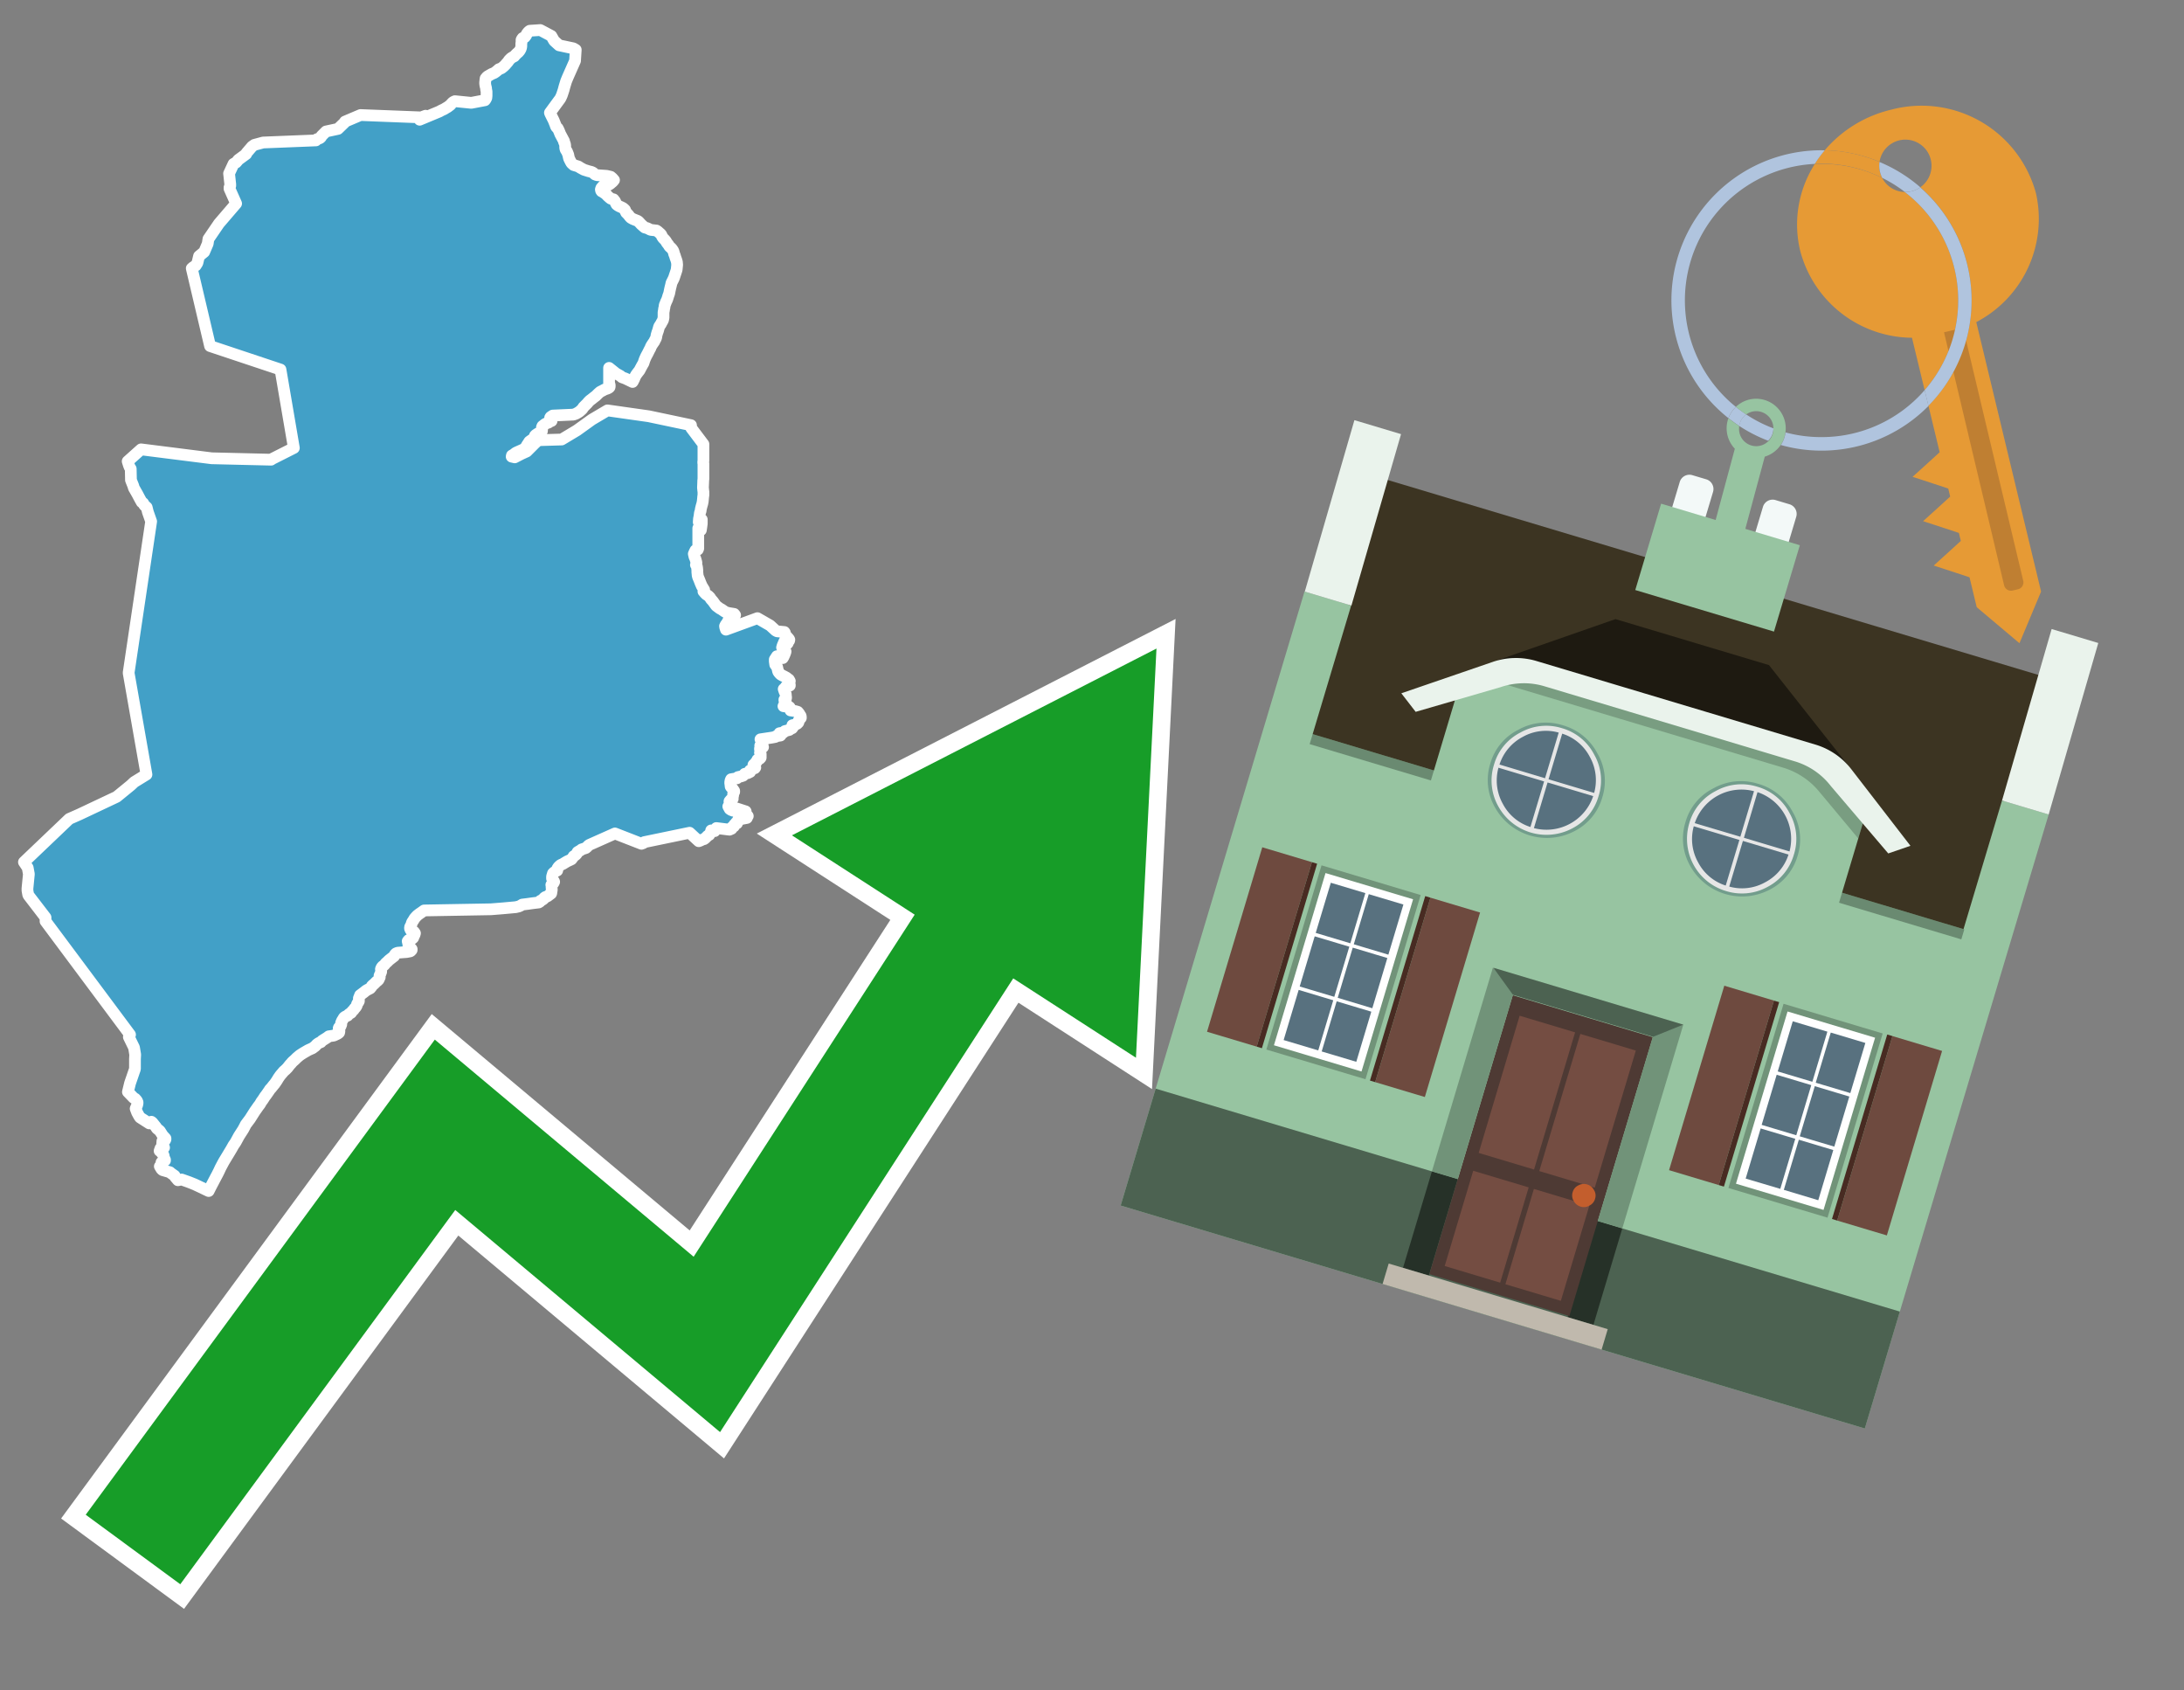 <svg id="Text" xmlns="http://www.w3.org/2000/svg" width="93.05" height="72" viewBox="0 0 93.05 72"><rect x="0" y="0" width="93.05" height="72" fill="#808080" stroke="none"/><polygon points="17.93,5 17.92,5.03 18.02,4.97 18.13,4.93 17.95,5.07 17.88,5.1 18.72,4.75 18.81,4.7 18.92,4.65 19,4.6 19.07,4.56 19.15,4.5 19.19,4.47 19.23,4.42 19.3,4.35 19.38,4.31 20.08,4.38 20.66,4.27 20.69,4.23 20.72,4.17 20.73,4.08 20.73,4.02 20.73,3.94 20.73,3.9 20.71,3.8 20.71,3.76 20.68,3.64 20.67,3.56 20.67,3.51 20.68,3.41 20.69,3.34 20.76,3.26 20.83,3.22 20.88,3.19 20.95,3.15 21.05,3.11 21.11,3.07 21.16,3.03 21.21,2.99 21.25,2.95 21.36,2.91 21.41,2.87 21.46,2.83 21.55,2.74 21.57,2.71 21.61,2.67 21.65,2.62 21.69,2.56 21.74,2.51 21.77,2.48 21.83,2.44 21.91,2.4 21.95,2.35 22,2.3 22.03,2.27 22.08,2.23 22.14,2.16 22.18,2.09 22.2,2.03 22.21,1.97 22.21,1.9 22.21,1.85 22.22,1.81 22.22,1.78 22.22,1.7 22.24,1.66 22.27,1.62 22.36,1.58 22.42,1.5 22.44,1.45 22.46,1.42 22.5,1.37 22.53,1.34 22.57,1.31 23.02,1.28 23.49,1.53 23.61,1.74 23.82,1.93 24.43,2.06 24.53,2.12 24.5,2.59 24.19,3.29 24.12,3.46 24.05,3.69 24.01,3.84 23.94,4.05 23.9,4.14 23.87,4.2 23.43,4.8 23.45,4.85 23.59,5.13 23.67,5.33 23.68,5.37 23.71,5.42 23.76,5.46 23.81,5.56 23.87,5.71 24.03,6.01 24.03,6.04 24.06,6.11 24.07,6.14 24.08,6.2 24.08,6.28 24.09,6.34 24.11,6.39 24.15,6.44 24.17,6.49 24.21,6.59 24.22,6.64 24.24,6.73 24.25,6.76 24.31,6.88 24.35,6.95 24.44,7.03 24.54,7.06 24.64,7.09 24.7,7.13 24.75,7.16 24.88,7.23 25.07,7.29 25.19,7.32 25.26,7.35 25.35,7.43 25.43,7.46 25.85,7.49 26.02,7.53 26.09,7.59 26.16,7.67 26.12,7.72 26.08,7.76 26.04,7.79 26.01,7.82 25.92,7.88 25.68,7.94 25.62,8.01 25.6,8.07 25.61,8.12 25.63,8.15 25.69,8.18 25.73,8.21 25.78,8.24 25.81,8.27 25.85,8.3 25.88,8.34 25.97,8.42 26.02,8.46 26.14,8.49 26.21,8.58 26.23,8.64 26.27,8.71 26.32,8.75 26.39,8.79 26.46,8.82 26.54,8.86 26.59,8.9 26.63,8.94 26.65,9 26.68,9.06 26.72,9.09 26.74,9.12 26.78,9.16 26.8,9.19 26.84,9.24 26.88,9.28 26.97,9.33 27.17,9.41 27.21,9.44 27.32,9.56 27.41,9.64 27.47,9.69 27.58,9.72 27.64,9.75 27.72,9.79 27.97,9.82 28.03,9.86 28.06,9.89 28.13,9.95 28.16,9.98 28.18,10.01 28.2,10.06 28.23,10.11 28.26,10.15 28.32,10.21 28.37,10.27 28.41,10.34 28.48,10.43 28.51,10.48 28.53,10.51 28.57,10.54 28.62,10.59 28.67,10.66 28.69,10.7 28.71,10.76 28.72,10.81 28.75,10.88 28.78,10.98 28.81,11.06 28.84,11.16 28.85,11.28 28.83,11.48 28.81,11.55 28.78,11.64 28.77,11.67 28.75,11.73 28.72,11.82 28.7,11.87 28.67,11.93 28.64,11.99 28.61,12.05 28.59,12.14 28.57,12.22 28.56,12.26 28.54,12.35 28.53,12.4 28.51,12.5 28.47,12.61 28.45,12.68 28.43,12.74 28.41,12.79 28.38,12.85 28.35,12.93 28.32,13 28.31,13.09 28.29,13.17 28.29,13.2 28.28,13.25 28.27,13.31 28.27,13.37 28.27,13.42 28.27,13.45 28.27,13.53 28.26,13.57 28.25,13.63 28.2,13.72 28.18,13.75 28.17,13.78 28.13,13.84 28.11,13.87 28.08,13.92 28.07,13.96 28.03,14.1 28.01,14.15 27.98,14.25 27.97,14.29 27.96,14.36 27.95,14.39 27.94,14.42 27.9,14.49 27.88,14.54 27.83,14.61 27.81,14.64 27.77,14.7 27.73,14.77 27.71,14.83 27.68,14.88 27.64,14.96 27.59,15.06 27.53,15.17 27.48,15.28 27.46,15.33 27.43,15.42 27.42,15.46 27.39,15.51 27.35,15.58 27.28,15.71 27.25,15.77 27.22,15.81 27.18,15.86 27.12,15.94 27.1,15.97 27.06,16.04 27.01,16.16 26.99,16.19 26.97,16.24 26.95,16.27 26.64,16.12 26.5,16.07 26.43,16.01 26.25,15.91 25.95,15.67 25.95,16.3 25.95,16.33 25.97,16.37 25.98,16.44 25.97,16.49 25.94,16.52 25.88,16.55 25.76,16.59 25.67,16.64 25.57,16.69 25.48,16.77 25.39,16.86 25.31,16.92 25.21,17 25.13,17.06 25.06,17.13 25.03,17.17 24.98,17.22 24.93,17.27 24.9,17.3 24.85,17.35 24.83,17.39 24.8,17.43 24.7,17.52 24.66,17.55 24.61,17.58 24.54,17.62 24.43,17.66 23.55,17.7 23.46,17.76 23.44,17.79 23.44,17.84 23.5,17.93 23.42,17.96 23.37,18 23.28,18.03 23.21,18.07 23.11,18.15 23.09,18.2 23.1,18.27 23.09,18.3 23.09,18.36 23.03,18.41 22.92,18.46 22.83,18.52 22.79,18.56 22.78,18.6 22.81,18.65 22.72,18.69 22.59,18.78 22.55,18.81 22.52,18.86 22.46,18.95 22.43,19 22.41,19.04 22.36,19.11 22.21,19.18 22.03,19.26 21.97,19.29 21.88,19.36 21.81,19.4 21.8,19.45 21.93,19.48 22.22,19.33 22.44,19.23 22.78,18.89 22.93,18.75 23.93,18.72 24.58,18.33 25.22,17.87 25.88,17.48 27.64,17.73 29.44,18.11 29.45,18.23 29.97,18.92 29.97,19.61 29.96,19.7 29.97,19.75 29.97,20.04 29.97,20.11 29.97,20.28 29.97,20.39 29.96,20.49 29.96,20.53 29.95,20.77 29.96,20.87 29.96,20.9 29.97,20.93 29.97,20.99 29.97,21.09 29.96,21.15 29.95,21.26 29.94,21.36 29.92,21.46 29.89,21.56 29.87,21.64 29.86,21.68 29.85,21.76 29.82,21.85 29.8,22 29.78,22.1 29.77,22.24 29.84,22.27 29.9,22.13 29.9,22.3 29.88,22.45 29.86,22.58 29.85,22.34 29.75,22.5 29.75,22.54 29.75,22.65 29.75,22.75 29.75,22.85 29.75,22.98 29.75,23.15 29.75,23.19 29.75,23.27 29.75,23.36 29.73,23.41 29.63,23.44 29.59,23.52 29.58,23.55 29.56,23.59 29.59,23.72 29.62,23.78 29.65,23.88 29.66,23.92 29.67,23.95 29.67,23.99 29.66,24.03 29.65,24.06 29.68,24.1 29.69,24.13 29.7,24.19 29.71,24.29 29.71,24.37 29.72,24.46 29.72,24.49 29.74,24.57 29.76,24.62 29.81,24.74 29.84,24.82 29.9,24.96 29.95,25.04 29.98,25.09 30,25.12 29.97,25.19 30,25.22 30.02,25.25 30.06,25.29 30.09,25.32 30.15,25.36 30.19,25.39 30.25,25.45 30.29,25.52 30.32,25.55 30.38,25.62 30.43,25.69 30.51,25.8 30.55,25.83 30.59,25.86 30.63,25.89 30.67,25.92 30.73,25.95 30.79,25.99 30.86,26.04 30.93,26.08 31.04,26.11 31.28,26.15 31.32,26.2 31.28,26.25 31.25,26.29 31.17,26.36 31.06,26.39 31.01,26.47 30.99,26.51 30.96,26.56 30.92,26.61 30.89,26.67 30.9,26.73 30.91,26.76 30.93,26.82 31.97,26.44 32.27,26.33 32.81,26.64 33.05,26.86 33.11,26.89 33.42,26.92 33.44,26.95 33.44,26.99 33.45,27.06 33.47,27.09 33.53,27.12 33.58,27.18 33.61,27.21 33.63,27.25 33.62,27.29 33.57,27.35 33.56,27.4 33.53,27.43 33.42,27.32 33.36,27.46 33.34,27.51 33.33,27.55 33.32,27.58 33.34,27.62 33.37,27.66 33.47,27.75 33.46,27.79 33.43,27.87 33.38,27.98 33.35,28.03 33.1,27.95 33.01,28.09 33.01,28.13 33.01,28.17 33.02,28.24 33.03,28.31 33.06,28.35 33.11,28.41 33.12,28.47 33.13,28.5 33.15,28.59 33.17,28.63 33.22,28.69 33.26,28.73 33.33,28.77 33.43,28.82 33.52,28.87 33.56,28.91 33.61,28.94 33.65,29.01 33.6,29.04 33.6,29.07 33.61,29.1 33.64,29.13 33.65,29.16 33.65,29.2 33.48,29.25 33.45,29.31 33.39,29.35 33.41,29.41 33.42,29.44 33.44,29.49 33.47,29.54 33.48,29.58 33.48,29.64 33.49,29.68 33.49,29.73 33.47,29.77 33.42,29.8 33.42,29.83 33.45,29.86 33.48,29.89 33.47,29.94 33.43,29.97 33.4,30.04 33.38,30.08 33.64,30.12 33.66,30.15 33.68,30.19 33.69,30.23 33.68,30.26 33.89,30.29 33.99,30.32 34.04,30.38 34.06,30.41 34.08,30.45 34.11,30.49 34.12,30.53 34.12,30.58 34.09,30.61 34.05,30.66 34.03,30.69 34.03,30.73 34.01,30.78 33.96,30.83 33.89,30.86 33.76,30.89 33.79,30.92 33.8,30.95 33.78,30.98 33.75,31.02 33.67,31.05 33.63,31.09 33.44,31.14 33.41,31.17 33.38,31.2 33.21,31.23 33.28,31.29 33.25,31.33 33.06,31.36 33.03,31.39 32.87,31.42 32.4,31.49 32.42,31.53 32.45,31.57 32.49,31.64 32.49,31.7 32.42,31.73 32.39,31.76 32.49,31.79 32.51,31.82 32.42,31.85 32.38,31.88 32.38,31.92 32.4,31.96 32.4,32 32.4,32.03 32.38,32.06 32.39,32.09 32.41,32.12 32.41,32.15 32.41,32.19 32.41,32.27 32.39,32.3 32.35,32.33 32.27,32.36 32.25,32.41 32.24,32.44 32.2,32.47 32.18,32.52 32.13,32.55 32.1,32.58 32.1,32.62 32.17,32.65 32.18,32.69 32.16,32.72 32.07,32.75 32.01,32.79 31.95,32.82 31.96,32.88 31.86,32.93 31.73,32.96 31.66,33.04 31.57,33.07 31.44,33.1 31.4,33.15 31.15,33.19 31.13,33.23 31.12,33.27 31.11,33.34 31.12,33.41 31.13,33.5 31.15,33.53 31.19,33.57 31.24,33.63 31.28,33.69 31.28,33.73 31.26,33.76 31.24,33.79 31.24,33.84 31.23,33.91 31.21,33.97 31.22,34.02 31.13,34.07 31.08,34.13 31.08,34.16 31.11,34.23 31.12,34.26 31.07,34.29 31.03,34.35 31.09,34.46 31.15,34.5 31.23,34.53 31.37,34.43 31.77,34.56 31.73,34.59 31.78,34.62 31.79,34.66 31.83,34.73 31.86,34.76 31.83,34.79 31.82,34.84 31.45,34.91 31.47,34.96 31.44,34.99 31.36,35.04 31.4,35.07 31.29,35.12 31.27,35.15 31.27,35.2 31.18,35.24 31.17,35.3 31.08,35.34 30.52,35.27 30.45,35.4 30.3,35.37 30.3,35.43 30.23,35.53 30.22,35.56 30.16,35.59 30.11,35.64 30.08,35.67 30.04,35.71 30,35.74 29.9,35.77 29.85,35.8 29.77,35.83 29.38,35.47 27.45,35.87 27.41,35.91 27.33,35.94 26.2,35.5 25.1,35.99 25.04,36.04 25.02,36.07 24.96,36.12 24.78,36.18 24.73,36.22 24.66,36.26 24.61,36.29 24.59,36.32 24.58,36.35 24.56,36.38 24.52,36.42 24.44,36.47 24.41,36.52 24.38,36.56 24.35,36.6 24.29,36.63 24.16,36.69 24.06,36.75 23.98,36.8 23.89,36.84 23.84,36.88 23.79,36.93 23.75,36.99 23.75,37.03 23.74,37.08 23.68,37.11 23.6,37.16 23.56,37.2 23.53,37.3 23.52,37.34 23.52,37.42 23.55,37.47 23.58,37.5 23.61,37.56 23.59,37.6 23.57,37.63 23.51,37.66 23.49,37.69 23.5,37.74 23.5,37.8 23.51,37.89 23.5,37.96 23.48,38 23.49,38.03 23.48,38.06 23.32,38.18 23.23,38.21 23.18,38.25 23.17,38.28 23.12,38.32 23.02,38.37 23,38.41 22.95,38.44 22.7,38.47 22.49,38.5 22.25,38.53 22.17,38.58 22.1,38.61 21.97,38.64 21.42,38.69 20.92,38.73 18.07,38.78 18,38.83 17.93,38.88 17.87,38.92 17.78,38.99 17.73,39.04 17.66,39.12 17.62,39.19 17.56,39.28 17.54,39.33 17.53,39.38 17.51,39.42 17.48,39.47 17.47,39.5 17.47,39.55 17.49,39.6 17.53,39.66 17.64,39.69 17.68,39.75 17.66,39.82 17.63,39.85 17.62,39.91 17.6,39.95 17.54,40 17.41,40.04 17.37,40.09 17.38,40.13 17.39,40.18 17.4,40.23 17.41,40.26 17.42,40.29 17.4,40.32 17.47,40.36 17.52,40.4 17.54,40.43 17.54,40.46 17.52,40.49 17.48,40.52 17.33,40.55 16.94,40.58 16.87,40.61 16.83,40.65 16.81,40.68 16.79,40.73 16.75,40.76 16.71,40.79 16.62,40.86 16.57,40.9 16.53,40.94 16.5,40.97 16.43,41.03 16.4,41.07 16.37,41.11 16.31,41.15 16.28,41.18 16.26,41.21 16.24,41.25 16.23,41.28 16.24,41.34 16.24,41.39 16.21,41.47 16.19,41.51 16.17,41.56 16.18,41.62 16.13,41.73 16.08,41.78 16.04,41.81 15.99,41.86 15.93,41.92 15.89,41.95 15.84,42 15.83,42.03 15.77,42.1 15.67,42.15 15.6,42.19 15.55,42.23 15.5,42.27 15.42,42.33 15.34,42.39 15.33,42.42 15.31,42.47 15.29,42.52 15.29,42.59 15.29,42.64 15.27,42.68 15.25,42.71 15.22,42.75 15.21,42.78 15.2,42.82 15.19,42.85 15.17,42.88 15.15,42.91 15.11,42.95 15.09,42.98 15.07,43.01 15.03,43.05 14.99,43.09 14.96,43.14 14.89,43.18 14.85,43.21 14.81,43.26 14.73,43.29 14.68,43.32 14.65,43.35 14.61,43.42 14.57,43.48 14.56,43.51 14.54,43.55 14.53,43.59 14.54,43.63 14.51,43.71 14.49,43.74 14.44,43.77 14.43,43.8 14.46,43.83 14.44,43.87 14.46,43.9 14.46,43.93 14.45,43.98 14.42,44.01 14.37,44.04 14.22,44.11 14.01,44.14 13.93,44.2 13.85,44.25 13.77,44.3 13.71,44.34 13.67,44.39 13.59,44.42 13.53,44.46 13.48,44.5 13.46,44.53 13.43,44.56 13.39,44.59 13.31,44.65 13.24,44.68 13.13,44.73 13.01,44.8 12.94,44.84 12.86,44.89 12.77,44.95 12.71,45 12.64,45.06 12.56,45.14 12.48,45.21 12.44,45.25 12.4,45.3 12.36,45.34 12.32,45.39 12.28,45.44 12.25,45.48 12.16,45.57 12.09,45.63 12.04,45.69 11.97,45.77 11.93,45.82 11.86,45.92 11.83,45.97 11.8,46.02 11.76,46.08 11.69,46.18 11.66,46.21 11.63,46.25 11.59,46.3 11.55,46.35 11.5,46.4 11.47,46.45 11.38,46.58 11.33,46.65 11.29,46.7 11.2,46.84 11.14,46.92 11.07,47.04 11,47.13 10.98,47.16 10.86,47.33 10.65,47.66 10.59,47.74 10.47,47.9 10.43,47.98 10.36,48.11 10.18,48.39 10.05,48.63 10.02,48.68 9.95,48.78 9.86,48.94 9.74,49.14 9.54,49.47 9.48,49.58 9.39,49.75 9.33,49.88 9.26,50.02 9.18,50.17 8.97,50.57 8.89,50.73 8.3,50.45 8.05,50.35 7.74,50.24 7.58,50.27 7.47,50.14 7.45,50.11 7.44,50.08 7.27,49.96 7.24,49.93 6.93,49.84 6.89,49.81 6.87,49.78 6.81,49.68 6.91,49.64 6.88,49.51 7.03,49.43 7.03,49.4 7.01,49.36 6.98,49.32 6.98,49.25 6.97,49.22 6.96,49.19 6.89,49.11 6.88,49.08 6.87,49.05 6.8,49.02 6.84,48.91 6.99,48.88 6.95,48.81 6.92,48.75 6.91,48.72 6.92,48.6 7.03,48.57 7.05,48.53 7.05,48.49 6.93,48.36 6.81,48.17 6.7,48.08 6.67,48.05 6.65,48.01 6.49,47.81 6.45,47.78 6.36,47.85 5.97,47.6 5.94,47.56 5.91,47.51 5.84,47.38 5.78,47.22 5.84,47.08 5.86,47 5.86,46.95 5.83,46.88 5.76,46.8 5.7,46.77 5.45,46.51 5.54,46.14 5.75,45.53 5.75,45.11 5.76,44.92 5.71,44.62 5.49,44.17 5.54,44.07 1.94,39.24 1.94,39.08 1.21,38.13 1.2,38.1 1.17,37.93 1.17,37.84 1.23,37.23 1.18,36.96 1.02,36.72 2.95,34.88 3.38,34.69 4.97,33.94 5.57,33.45 5.72,33.31 6.24,32.99 5.48,28.66 6.44,22.21 6.3,21.81 6.25,21.61 6.15,21.52 6.1,21.43 6.04,21.39 5.95,21.23 5.85,21.04 5.73,20.83 5.71,20.8 5.69,20.74 5.68,20.7 5.58,20.45 5.57,19.97 5.52,19.89 5.49,19.81 5.44,19.65 6.01,19.14 9.02,19.52 11.55,19.58 11.59,19.55 12.52,19.08 11.95,15.74 8.95,14.74 8.17,11.43 8.23,11.38 8.34,11.31 8.41,11.2 8.48,10.91 8.7,10.73 8.85,10.38 8.88,10.18 9.33,9.52 10.06,8.67 9.78,8.04 9.78,7.98 9.81,7.91 9.81,7.85 9.76,7.39 9.95,6.98 10.06,6.92 10.12,6.85 10.15,6.81 10.49,6.56 10.5,6.52 10.74,6.24 10.84,6.17 11.21,6.07 13.46,5.98 13.5,5.93 13.62,5.89 13.66,5.86 13.69,5.82 13.7,5.79 13.86,5.63 13.89,5.6 14.4,5.49 14.69,5.21 14.7,5.18 15.36,4.9 " fill="#42a0c7" stroke="#fff" stroke-linejoin="round" stroke-width="0.5"/><polygon points="49.272 27.624 33.741 35.58 38.97 38.959 29.553 53.529 18.525 44.281 3.652 64.518 7.681 67.479 19.396 51.538 30.678 60.999 43.169 41.673 48.398 45.053 49.272 27.624" fill="none" stroke="#fff" stroke-miterlimit="10" stroke-width="1.5"/><polygon points="49.272 27.624 33.741 35.58 38.97 38.959 29.553 53.529 18.525 44.281 3.652 64.518 7.681 67.479 19.396 51.538 30.678 60.999 43.169 41.673 48.398 45.053 49.272 27.624" fill="#179d28"/><path d="M80.19,7.577a1.16,1.16,0,0,1-.094-.251,1.114,1.114,0,0,1-.018-.429A6.367,6.367,0,0,0,77.743,6.4a5.269,5.269,0,0,0-.423.577c.1,0,.192-.007.288-.007A5.794,5.794,0,0,1,80.19,7.577Z" fill="#e69a35"/><path d="M77.608,6.4A6.394,6.394,0,0,0,73.64,17.81a1.26,1.26,0,0,1,.317-.48A5.821,5.821,0,0,1,77.32,6.981a5.269,5.269,0,0,1,.423-.577Z" fill="#b0c4de"/><path d="M84.2,13.72a4.962,4.962,0,0,0,2.545-5.48,5.047,5.047,0,0,0-6.179-3.566A5.322,5.322,0,0,0,77.743,6.4a6.367,6.367,0,0,1,2.335.493,1.114,1.114,0,1,1,1.736,1.084,6.392,6.392,0,0,1,.347,9.3l.479,1.985-.438.4-.716.648.92.3.6.2.082.341-.438.4-.716.648.92.3.605.2.082.341-.438.4-.716.649.92.3.605.2.307,1.274,1.821,1.534.921-2.2Z" fill="#e69a35"/><path d="M81.154,8.179a1.115,1.115,0,0,1-.964-.6,5.794,5.794,0,0,0-2.582-.6c-.1,0-.192,0-.288.007a4.783,4.783,0,0,0-.625,3.685,4.962,4.962,0,0,0,4.765,3.715L82,16.617a5.82,5.82,0,0,0-.846-8.438Z" fill="#e69a35"/><path d="M74.1,18.142a6.386,6.386,0,0,0,1.232.63.73.73,0,0,0,.224-.527h0a5.783,5.783,0,0,1-1.159-.593A.733.733,0,0,0,74.1,18.142Z" fill="#b0c4de"/><path d="M74.4,17.652q-.228-.152-.44-.322a1.26,1.26,0,0,0-.317.48c.148.117.3.228.46.332A.733.733,0,0,1,74.4,17.652Z" fill="#b0c4de"/><path d="M74.824,16.984a1.257,1.257,0,0,0-.867.346c.141.114.288.222.44.322a.731.731,0,0,1,1.159.593h0a.732.732,0,1,1-1.463,0,.7.7,0,0,1,.007-.1c-.158-.1-.312-.215-.46-.332a1.258,1.258,0,0,0,.273,1.3l-.979,3.635,1.275.341.98-3.639a1.266,1.266,0,0,0,.681-.5,1.249,1.249,0,0,0,.2-.538,1.328,1.328,0,0,0,.012-.168A1.262,1.262,0,0,0,74.824,16.984Z" fill="#97c4a1"/><path d="M85.974,25.1l-.226.053a.3.3,0,0,1-.362-.223l-2.56-10.777.81-.193L86.2,24.736A.3.3,0,0,1,85.974,25.1Z" fill="#bf7f32"/><path d="M80.1,7.326a1.16,1.16,0,0,0,.094.251,5.833,5.833,0,0,1,.964.6,1.137,1.137,0,0,0,.287-.031,1.108,1.108,0,0,0,.373-.167A6.371,6.371,0,0,0,80.078,6.9,1.114,1.114,0,0,0,80.1,7.326Z" fill="#b0c4de"/><path d="M77.608,18.618a5.836,5.836,0,0,1-1.534-.2,1.24,1.24,0,0,1-.2.537,6.4,6.4,0,0,0,6.291-1.666L82,16.617A5.807,5.807,0,0,1,77.608,18.618Z" fill="#b0c4de"/><path d="M81.814,7.981a1.108,1.108,0,0,1-.373.167,1.137,1.137,0,0,1-.287.031A5.82,5.82,0,0,1,82,16.617l.161.667a6.392,6.392,0,0,0-.347-9.3Z" fill="#b0c4de"/><polygon points="83.79 39.753 55.78 31.364 58.988 20.404 86.964 28.783 83.79 39.753 83.79 39.753" fill="#3c3422" fill-rule="evenodd"/><polygon points="81.705 53.32 87.284 34.692 85.297 34.097 83.656 39.575 55.926 31.269 57.567 25.791 55.579 25.196 47.746 51.348 79.451 60.844 81.705 53.32" fill="#97c4a1" fill-rule="evenodd"/><rect x="69.522" y="21.148" width="0.444" height="28.983" transform="translate(15.592 92.226) rotate(-73.326)" opacity="0.3"/><polygon points="87.284 34.692 85.297 34.097 87.411 26.793 89.398 27.388 87.284 34.692 87.284 34.692" fill="#eaf3ec" fill-rule="evenodd"/><polygon points="57.578 25.794 55.591 25.199 57.705 17.896 59.692 18.491 57.578 25.794 57.578 25.794" fill="#eaf3ec" fill-rule="evenodd"/><polygon points="79.451 60.844 80.943 55.865 49.238 46.369 47.747 51.348 79.451 60.844 79.451 60.844" fill="#4c6251" fill-rule="evenodd"/><path d="M71.566,20.528l-.522,1.743,1.418.425.523-1.744a.432.432,0,0,0-.289-.536l-.593-.177A.431.431,0,0,0,71.566,20.528Z" fill="#f3f9f8" fill-rule="evenodd"/><path d="M75.111,21.589l-.522,1.743,1.418.425.522-1.743a.43.43,0,0,0-.289-.536l-.593-.178A.43.43,0,0,0,75.111,21.589Z" fill="#f3f9f8" fill-rule="evenodd"/><polygon points="75.368 28.329 68.829 26.37 63.807 28.121 78.733 32.591 75.368 28.329" fill="#1e1a11"/><polygon points="78.248 32.422 64.442 28.287 62.236 28.998 60.064 36.247 77.453 41.455 79.651 34.116 78.248 32.422" fill="#97c4a1"/><path d="M77.74,32.516S65.088,28.725,65,28.7l-.938.43,11.892,3.562a3.175,3.175,0,0,1,1.532,1l1.685,2.02.327-1.09Z" fill-rule="evenodd" opacity="0.2"/><path d="M77.35,31.716,65.458,28.154a3.041,3.041,0,0,0-1.854.037l-3.9,1.339.611.79,3.626-1.054a3.045,3.045,0,0,1,1.855-.037l10.673,3.2A3.028,3.028,0,0,1,78,33.477l2.45,2.874.945-.325-2.518-3.26A3.036,3.036,0,0,0,77.35,31.716Z" fill="#eaf3ec"/><polygon points="76.683 23.223 70.773 21.453 69.671 25.132 75.581 26.902 76.683 23.223 76.683 23.223" fill="#97c4a1" fill-rule="evenodd"/><g id="Symbol_9_0_Layer2_0_MEMBER_8_MEMBER_21_MEMBER_0_FILL" data-name="Symbol 9 0 Layer2 0 MEMBER 8 MEMBER 21 MEMBER 0 FILL"><path d="M66.584,30.892a2.39,2.39,0,0,0-1.891.189,2.317,2.317,0,0,0-1.2,1.448A2.345,2.345,0,0,0,63.7,34.4a2.528,2.528,0,0,0,3.367,1.008,2.339,2.339,0,0,0,1.2-1.447,2.313,2.313,0,0,0-.208-1.87A2.394,2.394,0,0,0,66.584,30.892Z" fill="#729d8c"/></g><g id="Symbol_9_0_Layer2_0_MEMBER_8_MEMBER_21_MEMBER_1_FILL" data-name="Symbol 9 0 Layer2 0 MEMBER 8 MEMBER 21 MEMBER 1 FILL"><path d="M66.547,31.016a2.241,2.241,0,0,0-1.769.185,2.213,2.213,0,0,0-1.127,1.376,2.239,2.239,0,0,0,.185,1.768,2.341,2.341,0,0,0,3.145.942,2.234,2.234,0,0,0,1.126-1.376,2.207,2.207,0,0,0-.185-1.768A2.237,2.237,0,0,0,66.547,31.016Z" fill="#e6e6e6"/></g><g id="Symbol_9_0_Layer2_0_MEMBER_8_MEMBER_21_MEMBER_2_MEMBER_0_FILL" data-name="Symbol 9 0 Layer2 0 MEMBER 8 MEMBER 21 MEMBER 2 MEMBER 0 FILL"><path d="M65.787,33.284,63.843,32.7a2.036,2.036,0,0,0,.186,1.539,2.015,2.015,0,0,0,1.175.986Z" fill="#58717f"/></g><g id="Symbol_9_0_Layer2_0_MEMBER_8_MEMBER_21_MEMBER_2_MEMBER_1_FILL" data-name="Symbol 9 0 Layer2 0 MEMBER 8 MEMBER 21 MEMBER 2 MEMBER 1 FILL"><path d="M65.827,33.148l.582-1.944a2.01,2.01,0,0,0-1.523.178,2.037,2.037,0,0,0-1,1.183Z" fill="#58717f"/></g><g id="Symbol_9_0_Layer2_0_MEMBER_8_MEMBER_21_MEMBER_2_MEMBER_2_FILL" data-name="Symbol 9 0 Layer2 0 MEMBER 8 MEMBER 21 MEMBER 2 MEMBER 2 FILL"><path d="M67.878,33.91l-1.943-.582-.582,1.944a2.1,2.1,0,0,0,2.525-1.362Z" fill="#58717f"/></g><g id="Symbol_9_0_Layer2_0_MEMBER_8_MEMBER_21_MEMBER_2_MEMBER_3_FILL" data-name="Symbol 9 0 Layer2 0 MEMBER 8 MEMBER 21 MEMBER 2 MEMBER 3 FILL"><path d="M66.558,31.249l-.582,1.943,1.943.582a2.031,2.031,0,0,0-.186-1.539A2.009,2.009,0,0,0,66.558,31.249Z" fill="#58717f"/></g><g id="Symbol_9_0_Layer2_0_MEMBER_8_MEMBER_21_MEMBER_0_FILL-2" data-name="Symbol 9 0 Layer2 0 MEMBER 8 MEMBER 21 MEMBER 0 FILL"><path d="M74.9,33.384a2.4,2.4,0,0,0-1.891.189,2.316,2.316,0,0,0-1.2,1.448,2.341,2.341,0,0,0,.209,1.87A2.527,2.527,0,0,0,75.387,37.9a2.345,2.345,0,0,0,1.2-1.447,2.314,2.314,0,0,0-.209-1.87A2.389,2.389,0,0,0,74.9,33.384Z" fill="#729d8c"/></g><g id="Symbol_9_0_Layer2_0_MEMBER_8_MEMBER_21_MEMBER_1_FILL-2" data-name="Symbol 9 0 Layer2 0 MEMBER 8 MEMBER 21 MEMBER 1 FILL"><path d="M74.867,33.508a2.239,2.239,0,0,0-1.768.185,2.21,2.21,0,0,0-1.127,1.376,2.316,2.316,0,0,0,1.564,2.883,2.261,2.261,0,0,0,1.765-.173A2.237,2.237,0,0,0,76.428,36.4a2.209,2.209,0,0,0-.185-1.769A2.239,2.239,0,0,0,74.867,33.508Z" fill="#e6e6e6"/></g><g id="Symbol_9_0_Layer2_0_MEMBER_8_MEMBER_21_MEMBER_2_MEMBER_0_FILL-2" data-name="Symbol 9 0 Layer2 0 MEMBER 8 MEMBER 21 MEMBER 2 MEMBER 0 FILL"><path d="M74.107,35.776l-1.943-.582a2.031,2.031,0,0,0,.186,1.539,2.009,2.009,0,0,0,1.175.986Z" fill="#58717f"/></g><g id="Symbol_9_0_Layer2_0_MEMBER_8_MEMBER_21_MEMBER_2_MEMBER_1_FILL-2" data-name="Symbol 9 0 Layer2 0 MEMBER 8 MEMBER 21 MEMBER 2 MEMBER 1 FILL"><path d="M74.148,35.64,74.73,33.7a2.1,2.1,0,0,0-2.525,1.362Z" fill="#58717f"/></g><g id="Symbol_9_0_Layer2_0_MEMBER_8_MEMBER_21_MEMBER_2_MEMBER_2_FILL-2" data-name="Symbol 9 0 Layer2 0 MEMBER 8 MEMBER 21 MEMBER 2 MEMBER 2 FILL"><path d="M76.2,36.4l-1.943-.582-.582,1.944a2.015,2.015,0,0,0,1.523-.178A2.036,2.036,0,0,0,76.2,36.4Z" fill="#58717f"/></g><g id="Symbol_9_0_Layer2_0_MEMBER_8_MEMBER_21_MEMBER_2_MEMBER_3_FILL-2" data-name="Symbol 9 0 Layer2 0 MEMBER 8 MEMBER 21 MEMBER 2 MEMBER 3 FILL"><path d="M74.879,33.741,74.3,35.684l1.943.582a2.1,2.1,0,0,0-1.361-2.525Z" fill="#58717f"/></g><polygon points="51.426 43.946 53.542 44.58 55.896 36.723 53.78 36.089 51.426 43.946 51.426 43.946" fill="#6e4a3f" fill-rule="evenodd"/><polygon points="53.542 44.58 53.764 44.647 56.117 36.789 55.896 36.723 53.542 44.58 53.542 44.58" fill="#482b22" fill-rule="evenodd"/><polygon points="60.706 46.726 58.59 46.092 60.943 38.235 63.059 38.868 60.706 46.726 60.706 46.726" fill="#6e4a3f" fill-rule="evenodd"/><polygon points="58.59 46.092 58.368 46.026 60.722 38.168 60.943 38.235 58.59 46.092 58.59 46.092" fill="#482b22" fill-rule="evenodd"/><rect x="53.146" y="39.209" width="8.19" height="4.408" transform="translate(1.145 84.365) rotate(-73.326)" fill="#719379"/><polygon points="60.205 38.304 56.474 37.187 54.277 44.522 58.008 45.639 60.205 38.304 60.205 38.304" fill="#fff" fill-rule="evenodd"/><path d="M59.792,38.527l-.64,2.136-1.474-.442.639-2.135,1.475.441Zm-1.621-.485-.64,2.136-1.474-.442L56.7,37.6l1.474.442Zm-2.158,1.84,1.475.441-.64,2.136-1.474-.441.639-2.136Zm-.683,2.282,1.474.441-.639,2.136L54.69,44.3l.64-2.135Zm.981,2.621.639-2.136,1.475.442-.64,2.135-1.474-.441Zm2.158-1.84L56.994,42.5l.64-2.136,1.474.442-.639,2.136Z" fill="#58717f" fill-rule="evenodd"/><polygon points="80.39 52.621 78.274 51.988 80.628 44.13 82.743 44.764 80.39 52.621 80.39 52.621" fill="#6e4a3f" fill-rule="evenodd"/><polygon points="78.274 51.988 78.053 51.921 80.406 44.064 80.628 44.13 78.274 51.988 78.274 51.988" fill="#482b22" fill-rule="evenodd"/><polygon points="71.111 49.842 73.227 50.476 75.58 42.619 73.464 41.985 71.111 49.842 71.111 49.842" fill="#6e4a3f" fill-rule="evenodd"/><polygon points="73.227 50.476 73.448 50.542 75.802 42.685 75.58 42.619 73.227 50.476 73.227 50.476" fill="#482b22" fill-rule="evenodd"/><rect x="72.83" y="45.105" width="8.19" height="4.408" transform="translate(9.534 107.426) rotate(-73.326)" fill="#719379"/><polygon points="76.159 43.083 79.889 44.2 77.692 51.535 73.962 50.418 76.159 43.083 76.159 43.083" fill="#fff" fill-rule="evenodd"/><path d="M76.381,43.5l1.475.442-.64,2.135-1.475-.441.64-2.136ZM78,43.981l1.474.442-.64,2.136-1.474-.442L78,43.981Zm.791,2.724-.64,2.135L76.679,48.4l.64-2.136,1.474.442Zm-.684,2.282-.639,2.135L76,50.68l.64-2.135,1.474.442Zm-2.26,1.65L74.375,50.2l.639-2.135,1.475.441-.64,2.136Zm-.791-2.724.64-2.135,1.474.441-.639,2.136-1.475-.442Z" fill="#58717f" fill-rule="evenodd"/><polygon points="67.888 56.431 69.118 52.323 68.019 51.994 66.789 56.102 67.888 56.431 67.888 56.431" fill="#263128" fill-rule="evenodd"/><polygon points="60.877 54.331 62.108 50.223 61.007 49.894 59.776 54.002 60.877 54.331 60.877 54.331" fill="#263128" fill-rule="evenodd"/><g id="Symbol_9_0_Layer2_0_MEMBER_8_MEMBER_12_MEMBER_0_FILL" data-name="Symbol 9 0 Layer2 0 MEMBER 8 MEMBER 12 MEMBER 0 FILL"><path d="M70.418,44.178l-5.965-1.786L60.9,54.27l5.964,1.786Z" fill="#4e3a34"/></g><g id="Symbol_9_0_Layer2_0_MEMBER_8_MEMBER_12_MEMBER_1_MEMBER_0_FILL" data-name="Symbol 9 0 Layer2 0 MEMBER 8 MEMBER 12 MEMBER 1 MEMBER 0 FILL"><path d="M65.358,49.815l1.75-5.843-2.363-.708L63,49.107Z" fill="#744d42"/></g><g id="Symbol_9_0_Layer2_0_MEMBER_8_MEMBER_12_MEMBER_1_MEMBER_1_FILL" data-name="Symbol 9 0 Layer2 0 MEMBER 8 MEMBER 12 MEMBER 1 MEMBER 1 FILL"><path d="M67.331,44.039l-1.75,5.842,2.364.708,1.75-5.842Z" fill="#744d42"/></g><g id="Symbol_9_0_Layer2_0_MEMBER_8_MEMBER_12_MEMBER_2_MEMBER_0_FILL" data-name="Symbol 9 0 Layer2 0 MEMBER 8 MEMBER 12 MEMBER 2 MEMBER 0 FILL"><path d="M63.915,54.633l1.215-4.058-2.363-.707-1.215,4.057Z" fill="#744d42"/></g><g id="Symbol_9_0_Layer2_0_MEMBER_8_MEMBER_12_MEMBER_2_MEMBER_1_FILL" data-name="Symbol 9 0 Layer2 0 MEMBER 8 MEMBER 12 MEMBER 2 MEMBER 1 FILL"><path d="M66.5,55.407l1.215-4.057-2.363-.708L64.138,54.7Z" fill="#744d42"/></g><g id="Symbol_9_0_Layer2_0_MEMBER_8_MEMBER_13_FILL" data-name="Symbol 9 0 Layer2 0 MEMBER 8 MEMBER 13 FILL"><path d="M67.959,51.058a.439.439,0,0,0-.045-.367.487.487,0,0,0-.669-.2.445.445,0,0,0-.239.282.457.457,0,0,0,.041.378.481.481,0,0,0,.293.242.459.459,0,0,0,.377-.042A.453.453,0,0,0,67.959,51.058Z" fill="#c35e2d"/></g><g id="Symbol_9_0_Layer2_0_MEMBER_8_MEMBER_14_FILL" data-name="Symbol 9 0 Layer2 0 MEMBER 8 MEMBER 14 FILL"><path d="M64.557,42.047l-.951-.833-2.6,8.68,1.1.329Z" fill="#719379"/></g><g id="Symbol_9_0_Layer2_0_MEMBER_8_MEMBER_15_FILL" data-name="Symbol 9 0 Layer2 0 MEMBER 8 MEMBER 15 FILL"><path d="M71.718,43.643l-1.2.19L68.072,52.01l1.046.313Z" fill="#719379"/></g><g id="Symbol_9_0_Layer2_0_MEMBER_8_MEMBER_16_FILL" data-name="Symbol 9 0 Layer2 0 MEMBER 8 MEMBER 16 FILL"><path d="M63.627,41.22l.836,1.156,5.961,1.786,1.294-.519Z" fill="#4c6251"/></g><polygon points="58.905 54.69 59.166 53.819 68.498 56.614 68.237 57.485 58.905 54.69 58.905 54.69" fill="#c0b9ad" fill-rule="evenodd"/></svg>